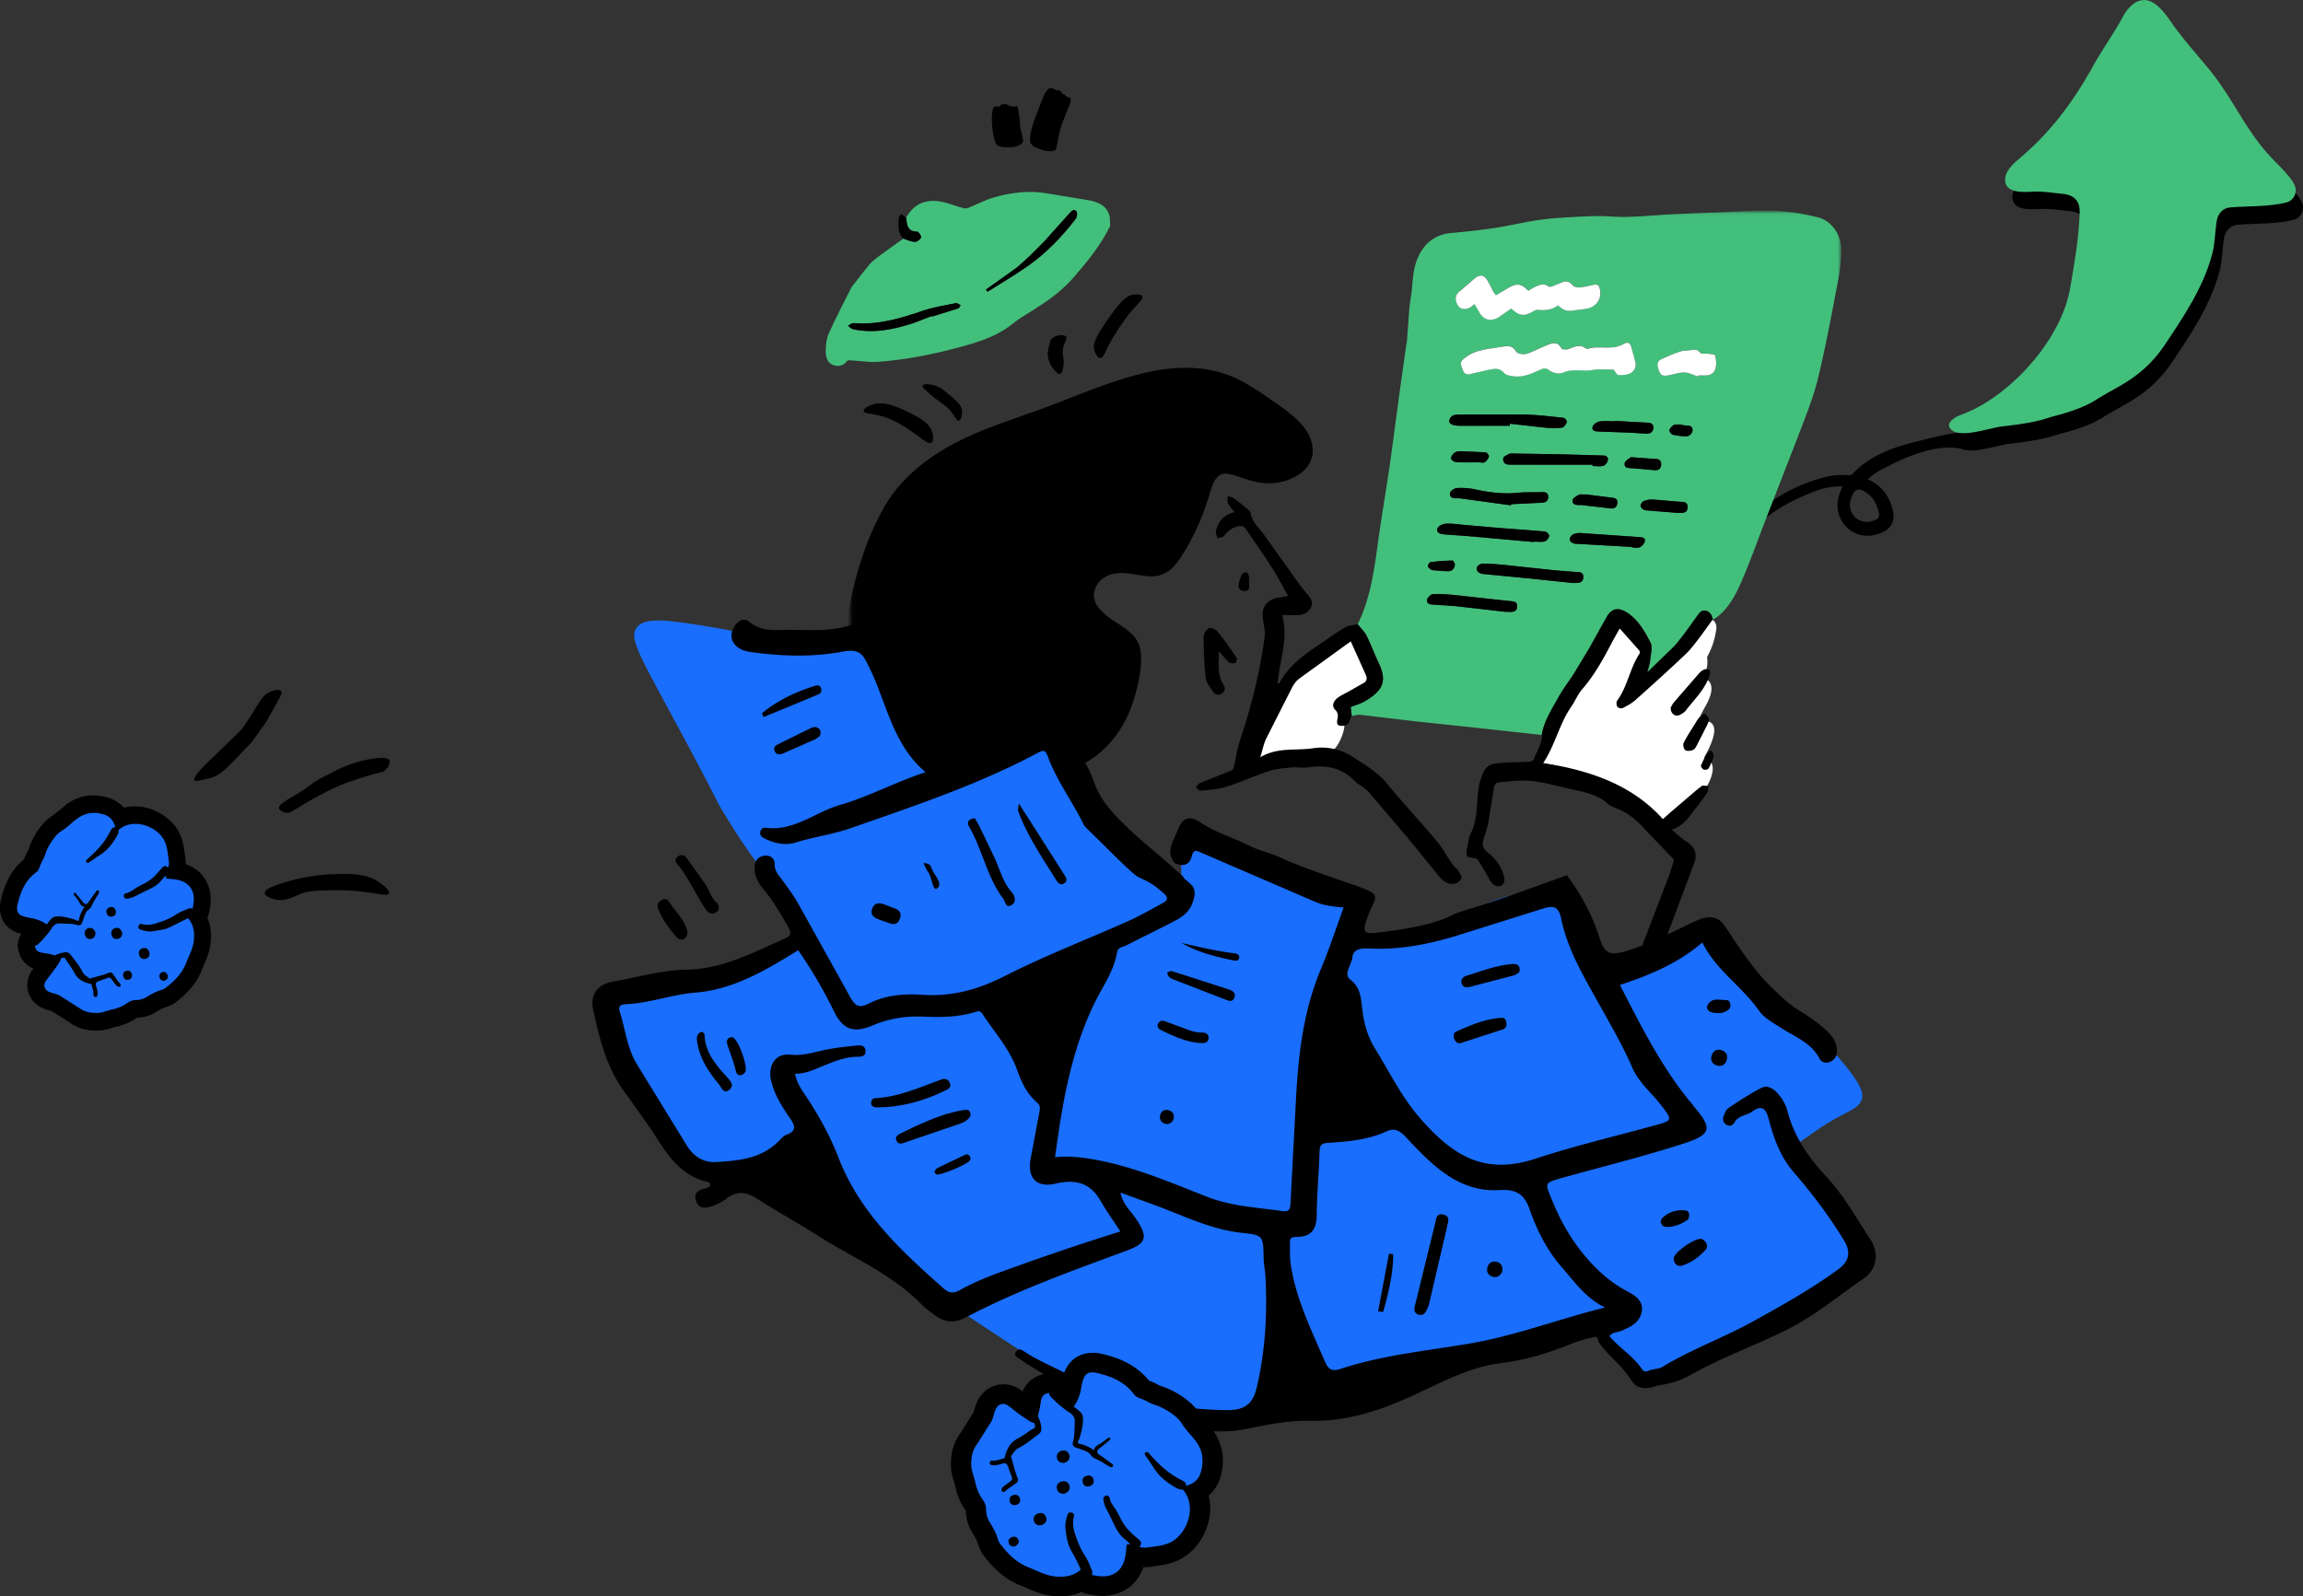 <svg xmlns="http://www.w3.org/2000/svg" width="512" height="355" fill="none"><rect width="100%" height="100%" fill="#333333" stroke="none"/><g clip-path="url(#B)"><g fill="#000"><path d="M415.252 106.587c3.025 1.341 4.756 3.671 5.536 6.774.612 2.423-.26 4.191-2.567 5.142-2.87 1.187-5.721.705-7.694-1.298-2.084-2.113-2.585-5.018-1.36-7.917l.457-1.106c-2.071-.062-3.995.272-5.838.958-6.859 2.546-12.938 6.242-17.305 12.293-2.82 3.906-4.515 8.152-3.469 13.103.086.42.259 1.014-.334 1.113-.693.111-.619-.557-.712-1.014-1.329-6.854.947-12.621 5.499-17.59 4.886-5.334 10.885-8.944 17.861-10.847 1.707-.47 3.476-.637 5.257-.538.464.025.922.093 1.324-.334 3.383-3.56 7.718-5.402 12.338-6.656 2.789-.76 5.603-1.415 8.43-2.052 1.441-.321 7.446-.964 7.929.488.21.63-.687 1.533-1.318 1.965-1.49 1.02-3.333.692-3.983.6-6.852-1.001-15.171 3.881-16.544 4.524-1.268.587-2.418 1.372-3.507 2.386v.006zm.254 9.444c.13-.025.452-.068.755-.161 1.49-.457 1.744-.877 1.317-2.361-.396-1.359-1.008-2.608-2.134-3.541-2.146-1.774-3.278-1.422-4.026 1.273a3.76 3.76 0 0 0 4.088 4.79z"/><path d="M511.438 44.387c-1.534-2.367-3.847-4.252-5.69-6.397-4.168-4.617-6.945-10.322-10.545-15.476-2.814-4.042-6.308-7.578-9.258-11.508-1.627-2.021-2.882-4.432-4.917-6.069-3.519-2.738-6.364.235-7.904 3.486-2.14 3.764-4.744 7.337-6.778 11.206-4.113 7.244-9.08 13.82-15.487 19.222-1.398 1.193-3.148 2.658-3.439 4.487-.445 3.572 3.878 3.27 6.296 3.127 2.048-.08 4.144.235 6.142.457 2.931.204 4.335 1.632 4.1 4.648-.229 5.538-1.162 10.958-2.115 16.397-1.93 11.41-13.507 24.34-24.411 28.19-1.187.439-3.03 1.558-2.362 2.8 1.787 2.893 9.308-.222 12.289-.346 3.482-.433 6.834-.847 10.13-2.002 3.637-.952 7.36-1.996 10.539-4.116 2.69-1.687 5.764-3.09 8.337-5.062 2.517-1.854 4.675-4.153 6.432-6.749 4.298-6.416 8.677-12.905 10.656-20.384.569-2.2.6-4.598.915-6.873.205-1.947 1.299-3.331 3.241-3.461 4.119-.309 8.393-.111 12.401-1.106 1.898-.593 2.535-2.701 1.471-4.37l-.055-.105h.012v.006z"/></g><path d="M509.817 40.535c-1.534-2.367-3.847-4.252-5.69-6.397-4.168-4.617-6.945-10.322-10.545-15.476-2.814-4.042-6.308-7.577-9.258-11.508-1.627-2.021-2.882-4.432-4.917-6.069-3.519-2.738-6.364.235-7.904 3.486-2.14 3.764-4.75 7.336-6.779 11.206-4.112 7.244-9.079 13.82-15.486 19.222-1.398 1.193-3.148 2.658-3.439 4.487-.445 3.572 3.878 3.27 6.296 3.127 2.047-.08 4.144.235 6.142.457 2.931.204 4.335 1.632 4.1 4.648-.229 5.538-1.163 10.958-2.115 16.397-1.93 11.409-13.507 24.34-24.411 28.19-1.187.439-3.03 1.558-2.363 2.8 1.788 2.893 9.308-.223 12.289-.346 3.482-.433 6.835-.847 10.131-2.003 3.637-.952 7.36-1.996 10.539-4.116 2.69-1.687 5.764-3.09 8.337-5.062 2.517-1.854 4.675-4.153 6.432-6.749 4.298-6.415 8.677-12.905 10.656-20.384.569-2.2.6-4.598.915-6.873.204-1.947 1.299-3.331 3.241-3.461 4.119-.309 8.393-.111 12.4-1.106 1.899-.593 2.536-2.701 1.466-4.37l-.055-.105h.012l.006.006z" fill="#43bf7c"/><mask id="A" maskUnits="userSpaceOnUse" x="189" y="47" width="221" height="202"><path d="M409.401 47.063H189.084V248.54h220.317V47.063z" fill="#fff"/></mask><g mask="url(#A)"><path d="M380.822 137.908c-.692-.389-1.676-.025-2.245.389-1.781 1.237-2.913 3.227-3.377 5.322-.179.155-.358.284-.464.414l-.024.025a5.54 5.54 0 0 0-.668.698 90.75 90.75 0 0 1-7.168 6.533c-.153.12-.169.128-.05.025a6.68 6.68 0 0 1-.544.414l-1.082.828-2.01 1.496-1.262.878-.513-.334c.024-.08.08-.155.105-.235l.464-.927 1.416-3.072c.773-1.99 1.521-4.388.928-6.533-.26-.983-.773-1.681-1.546-2.324-.464-.358-.953-.593-1.213-1.007-1.496-2.299-4.484 1.471-5.133 2.583l-6.785 11.645c-2.245 3.875-4.873 7.775-6.32 12.033-.514 1.577-1.213 3.975.903 4.549 6.03 1.601 12.115 3.567 17.422 6.929 1.286.828 2.523 1.706 3.661 2.713 1.392 1.187 2.369 2.51 4.379 1.811 3.581-1.267 6.679-4.283 9.153-7.046 1.237-1.397 3.402-6.168.415-6.842.024 0-.235-.235-.334-.414 0-.025 0-.049-.025-.08.049-.105.13-.235.179-.334.545-.983 1.058-1.99 1.448-3.047.389-1.113.952-2.763.235-3.875-.668-1.008-1.905-.674-2.734-.105-.334.235-.668.463-1.033.673.309-.803.643-1.576.983-2.373.106-.235.205-.464.31-.674.024-.08.08-.154.13-.259a45.95 45.95 0 0 1 .903-1.651c.698-1.267 1.57-3.282.952-4.697-.334-.748-.952-1.057-1.627-.983.724-1.625 1.114-3.331.854-4.932 1.057-1.86 1.732-3.925 2.041-6.094.154-.643-.05-1.731-.724-2.095v-.025zm-76.949 10.171l-2.734-4.932c-.359-.674-1.262-.773-1.905-.519-2.115.853-4.305 1.73-6.191 3.022-2.09 1.422-3.865 3.282-5.337 5.346-2.994 4.185-5.418 8.752-7.403 13.481-.415.958-1.293 4.752.903 4.549 3.426-.31 6.834-.853 10.18-1.57.544.259 1.082.488 1.651.747 1.88.853 3.865-1.65 4.638-3.071.569-1.032 2.066-4.389.545-5.427.204-.828.358-1.681.519-2.503.05-.235.105-.488.13-.748 1.212.179 2.913-1.422 3.457-2.169 1.107-1.527 2.604-4.29 1.553-6.2l-.006-.006z" fill="#fff"/><path d="M342.76 163.439l-8.535-.934-7.551-.828-11.572-1.217-12.684-1.502c-.619-.081-1.262.179-1.881.284l-.228-2.015c1.107-.463 2.269-.772 3.271-1.366 3.921-2.348 4.899-4.444 2.889-8.548l-2.604-5.89c-.489-.983-1.311-1.755-2.01-2.633 2.659-5.42 3.562-11.286 4.36-17.201.878-6.428 1.991-12.837 2.919-19.265l2.146-15.965 1.398-9.889c.025-.154.08-.334.105-.488l.52-7.182c.105-1.292.358-2.584.519-3.875.204-1.755.26-3.535.643-5.266.773-3.511 3.043-7.411 8.177-7.849a160.91 160.91 0 0 0 9.283-1.057c2.863-.414 5.696-1.082 8.559-1.57 1.652-.284 3.328-.513 5.004-.643 3.043-.229 6.086-.414 9.128-.488 2.369-.049 4.744.26 7.088.185 3.532-.105 7.063-.439 10.594-.618l9.228-.383c4.28-.154 8.56-.538 12.815-.383 3.247.105 6.549.674 9.716 1.453 3.117.748 5.282 3.851 5.257 7.108 0 2.089-.155 4.234-.544 6.304-1.448 7.491-2.79 15.007-4.596 22.417-1.057 4.364-2.789 8.548-4.385 12.782l-7.328 18.851c-1.782 4.598-3.408 9.246-5.394 13.764-1.212 2.763-2.659 5.501-5.083 7.491-.359.285-.773.52-1.132.773-.13-.389-.204-.853-.439-1.187-.643-.982-1.936-1.087-2.555-.235-1.805 2.429-3.481 4.982-5.467 7.257-1.88 2.144-4.076 3.974-6.11 5.939.204-.902.544-1.885.643-2.868.13-1.291.569-2.867.025-3.875-1.311-2.478-2.703-5.012-5.208-6.613-1.775-1.137-3.247-.983-4.354.822-1.441 2.348-2.659 4.802-4.026 7.206-1.033 1.781-2.091 3.567-3.198 5.297-1.212 1.91-2.628 3.746-3.717 5.736-1.521 2.633-3.197 5.167-3.686 8.189v-.024zm16.013-81.227c.259.309.618 1.112 1.001 1.137.953.049 2.091 0 2.864-.464.748-.439 1.317-1.397.928-2.534-.31-.902-.514-1.836-.749-2.763-.309-1.292-.773-1.755-1.88-1.113-2.579 1.52-5.411.204-8.015 1.082-.105.025-.26-.025-.334-.105-1.367-1.057-2.604-.309-3.921.154-.439.154-1.367.105-1.497-.154-.878-1.681-2.14-1.187-3.352-.698-1.522.593-2.938 1.446-4.484 1.91-.668.204-1.985-.025-2.245-.488-.823-1.471-1.961-1.341-3.222-1.088-2.783.544-5.696.538-8.096 2.398-.699.544-1.212.958-.878 1.805.334.902.439 2.169 1.905 1.885 1.317-.235 2.579-.668 3.89-.902 1.317-.26 2.628-.723 3.766.698.415.519 1.441.618 2.214.698 2.295.284 4.231-.853 6.241-1.675.358-.154.977-.105 1.261.13 1.083.803 2.344 1.187 3.458.674 2.164-.983 4.385-.13 6.549-.569 1.417-.284 2.938-.025 4.589-.025l.007.006zm-26.211-16.54l-.514-.803c-.414-.773-.847-1.551-1.236-2.349-.693-1.372-1.621-1.657-2.864-.698-1.262.983-2.474 2.04-3.637 3.121-.927.878-.878 2.169.05 3.257.538.649 1.855.674 2.758 0 .229-.154.415-.365.699-.618.309.544.594.958.823 1.397 1.366 2.788 3.506 2.534 5.467.933.594-.488 1.286-.902 1.88-1.316 1.806 1.706 3.018 1.811 4.973.569.284-.179.698-.309 1.008-.284 1.595.179 3.117.025 4.409-.983 1.547 1.267 1.93 1.372 3.891 1.063 1.107-.179 2.294-.154 3.327-.569 1.96-.773 2.734-2.917 1.886-4.802-.105-.204-.544-.365-.798-.334-1.107.179-2.22.513-3.327.643-.544.049-1.342-.05-1.627-.414-.698-.878-1.416-1.137-2.424-.723-.699.284-1.391.593-2.09.853-.285.105-.699.235-.854.105-1.008-.828-1.985-.439-2.962 0-.569.26-1.083.618-1.596.927-1.497-1.576-2.369-1.755-4.28-.748-1.033.569-1.96 1.187-2.962 1.78v-.006zm3.086 29.006c0-.155.025-.284.025-.439l7.916.884c1.212.105 2.474.154 3.661 0 .44-.049.903-.748 1.107-1.242.081-.179-.439-.927-.748-.958-2.888-.309-5.801-.649-8.689-.729-4.719-.105-9.463.049-14.176.019-1.082 0-2.115-.025-2.498 1.137-.285.853.618 1.341 2.399 1.341l11.009-.025-.006.012zm41.864-10.934c.025-.08.05-.179.081-.26.414 0 .853-.025 1.261 0 1.237.08 2.27-.389 2.579-1.576.235-.902.105-1.966-.099-2.893-.049-.235-1.082-.284-1.651-.365s-1.416.105-1.651-.204c-.594-.773-1.213-.723-2.01-.593-.823.155-1.701.05-2.474.309a34.6 34.6 0 0 0-4.459 1.86c-.334.179-.644.983-.545 1.366.514 2.015.749 2.534 3.173 1.916.953-.26 1.985-.544 2.938-.463s1.88.593 2.863.902h-.006zm-36.49 36.794v-.081c.798 0 1.652.13 2.4-.049.414-.105.878-.723.977-1.187.05-.284-.544-.958-.903-1.007-3.457-.334-6.908-.544-10.334-.804l-7.422-.649c-1.441-.13-2.863-.365-4.305-.284-.667.025-1.725.544-1.88 1.057-.309 1.032.724 1.242 1.522 1.316l5.312.39 14.64 1.298h-.007zm8.968 9.141v-.05h.39c.853.05 1.546-.204 1.626-1.186.081-1.033-.569-1.218-1.441-1.243-1.595-.049-3.197-.21-4.793-.364l-11.188-1.193c-1.546-.155-3.117-.285-4.694-.309-1.132 0-1.905.877-1.472 1.601.204.358.773.649 1.187.698l10.465 1.014 9.926 1.038-.006-.006zm4.057-26.342v.309c.798 0 1.652.13 2.4-.05.414-.105.903-.723 1.008-1.211.13-.593-.204-1.057-1.033-1.088l-9.122-.26c-.414 0-.854-.024-1.262-.024l-10.025-.161c-.204 0-.439.025-.619.155-.513.333-1.391.414-1.187 1.396.179.853.853.928 1.571.934l18.276.006-.007-.006zm-18.127 9.036c.025-.08.025-.179.05-.26l6.834-.333c.853-.025 1.391-.415 1.391-1.292 0-.983-.643-1.088-1.466-1.057-1.725.074-3.457-.056-5.158.13-3.271.358-6.469-.031-9.666-.754-1.318-.285-2.709-.365-4.02-.285-.545.025-1.448.643-1.522 1.113-.154.927.643 1.211 1.522 1.162.464-.025.927.025 1.391.105l10.644 1.477v-.006zm-1.039 23.709v-.08c.334.024.668.024 1.008.049.847.025 1.416-.389 1.416-1.267 0-.803-.463-1.032-1.286-1.112-4.224-.39-8.454-.934-12.71-1.373-1.595-.154-3.197-.284-4.768-.185-.489.025-1.262.828-1.286 1.316-.081.853.723 1.008 1.546 1.008 1.651.025 3.302.154 4.923.34l11.163 1.298-.006.006zm27.924-14.457v.105c.594 0 1.262.155 1.75-.049a2.14 2.14 0 0 0 1.083-1.236c.204-.699-.285-.983-1.033-1.008l-13.149-.908c-.594-.025-1.286.049-1.806.334-.359.204-.773.877-.668 1.211.105.365.749.803 1.157.828l12.654.73.012-.007zm-3.779-28.023v.08c-1.132 0-2.319-.13-3.426.049-.594.105-1.441.723-1.546 1.211-.18.958.723 1.008 1.496 1.032l6.704.235c1.262.049 2.524.179 3.792.235.822.025 1.441-.389 1.521-1.211.081-.878-.439-1.211-1.317-1.242-2.4-.08-4.793-.26-7.218-.389h-.006zm13.705 20.433c1.213.05 2.4.18 2.45-1.186.074-1.447-1.188-1.187-2.116-1.292-1.88-.154-3.791-.389-5.671-.47-.668-.024-1.416.13-2.035.39-.334.154-.699.803-.618 1.137.08.365.643.828 1.033.853 2.399.259 4.793.414 6.957.568zm-20.31-4.11v.081c-.464 0-1.002-.155-1.367.024-.569.285-1.392.748-1.447 1.243-.105.853.692 1.057 1.497 1.057.667-.025 1.342.105 2.01.179l5.028.568c.798.081 1.317-.309 1.416-1.112.13-.828-.285-1.187-1.132-1.267l-6.005-.779v.006zm-23.712-7.114c.464 0 1.033.155 1.367-.049.439-.26.773-.804.927-1.267.074-.235-.414-.878-.699-.903a87.21 87.21 0 0 0-5.801-.259c-.439 0-.977.154-1.286.439-.334.309-.724.927-.619 1.242.105.365.749.723 1.188.748 1.651.105 3.271.056 4.923.056v-.007zm33.898-1.149c-.334.284-1.342.748-1.416 1.341-.155 1.162.977 1.057 1.83 1.112 1.547.106 3.117.235 4.664.415.853.105 1.472-.155 1.595-1.008.13-.748-.074-1.421-1.107-1.471-1.676-.049-3.352-.21-5.566-.389zm-39.137 23.802c-.13-.204-.334-.829-.544-.798-1.651.025-3.272.155-4.898.359-.26.024-.668.772-.569.982.179.359.668.748 1.057.804 1.107.154 2.27.21 3.377.235.878-.025 1.441-.439 1.571-1.576l.006-.006zm49.886-31.083c-.464.049-.977-.049-1.286.154-.415.26-.823.698-.928 1.137-.05.284.414.902.748.983 1.058.235 2.165.389 3.222.34.415-.025 1.033-.618 1.132-1.057.13-.544 0-1.267-.952-1.292-.668.025-1.311-.155-1.936-.26v-.006z" fill="#43bf7c"/><path d="M275.094 84.265c2.641 1.317 5.121 2.985 7.558 4.66 4.076 2.911 9.531 6.317 9.166 11.891-.563 4.988-6.989 7.275-11.584 6.521-2.511-.303-5.09-1.625-7.304-1.978-3.334-.426-3.656 4.012-4.614 6.348-1.002 3.195-2.4 6.341-4.033 9.296-2.146 3.702-3.914 6.854-7.792 7.151-2.907.142-6.061-1.212-8.987-.544-3.735.791-5.795 4.839-3.005 7.824 2.69 3.326 8.324 4.395 9.029 9.142.563 3.133-.464 8.239-1.824 12.058-1.59 4.747-4.694 9.141-8.64 11.879-20.874 14.711-59.398-5.846-54.487-32.325 1.515-8.313 4.02-16.588 8.293-23.95 4.286-7.095 11.318-11.978 18.777-15.334 4.138-1.86 8.436-3.294 12.71-4.846 15.084-5.05 31.653-14.809 46.632-7.85l.099.049.006.006zm67.667 79.171c.489-3.047 2.165-5.581 3.587-8.189 1.082-1.991 2.505-3.795 3.717-5.73l3.198-5.297 4.026-7.206c1.107-1.805 2.554-1.96 4.354-.822 2.498 1.6 3.89 4.134 5.207 6.613.545 1.007.105 2.583-.024 3.875-.106.983-.439 1.966-.644 2.868l6.111-5.94c1.985-2.274 3.661-4.827 5.467-7.256.619-.853 1.911-.748 2.554.235.235.334.285.773.44 1.187l-2.579 3.566c-1.083 1.397-2.116 2.893-3.402 4.104-3.686 3.511-7.477 6.922-11.269 10.303-.797.699-1.781 1.212-2.733 1.706-.309.155-1.033 0-1.188-.259-.235-.334-.284-1.057-.074-1.366 2.449-3.332 2.864-7.566 5.239-10.823l-4.664-5.247-1.676 3.022c-1.936 3.721-3.946 7.386-6.735 10.588-.952 1.112-1.497 2.559-2.344 3.77-2.659 3.82-3.562 8.474-6.24 12.553 10.26 1.607 19.642 4.734 26.6 12.46l1.856-1.65 2.399-2.04c1.441-1.211 2.839-2.503 4.36-3.64.334-.26 1.033 0 1.547 0-.106.519-.075 1.137-.334 1.52-1.033 1.496-2.14 2.918-3.247 4.339-1.163 1.496-2.295 3.047-4.589 3.845 1.131.933 2.034 1.86 3.092 2.503 1.985 1.242 2.653 2.787 1.855 4.963l-8.306 22.182c-.878 2.324-1.96 4.599-3.043 6.842l-7.533 15.52c-.228.464-.439.927-.773 1.316-4.409 5.087-9.332 9.426-16.296 10.483-1.596.235-3.272-.025-4.923-.105-.928-.05-1.856-.21-2.783-.21-3.173 0-6.055-.958-8.838-2.405-2.678-1.421-5.492-2.639-8.04-4.264-2.938-1.91-5.647-4.16-8.399-6.329-.854-.674-1.596-1.502-2.369-2.299l-5.981-6.41-5.826-6.224c-1.441-1.496-3.117-2.763-4.378-4.394-1.002-1.267-1.701-2.843-2.264-4.395-.309-.877.464-1.52 1.342-1.885.928-.358 1.75-.049 2.06.723 1.212 2.998 3.915 4.679 5.875 7.028 1.93 2.348 4.094 4.524 6.185 6.743 1.775 1.941 3.531 3.9 5.387 5.76 1.237 1.243 2.628 2.349 3.995 3.461 1.286 1.033 2.758 1.861 3.94 2.973 2.344 2.219 5.127 3.616 7.966 5.093 4.044 2.071 8.275 2.689 12.709 3.004 5.078.365 9.123-1.545 12.759-4.802.309-.285.619-.594.953-.853 2.034-1.706 3.636-3.665 4.774-6.144 2.474-5.476 5.239-10.798 7.867-16.218.594-1.211 1.082-2.478 1.577-3.745l6.76-17.64c.464-1.267.798-2.559 1.138-3.616l-6.364-6.638c-1.855-2.04-3.816-3.85-6.469-4.784-.668-.235-1.392-.544-1.88-1.007-2.035-1.885-4.565-2.479-7.138-3.023-3.222-.673-6.394-1.656-9.666-2.045-2.524-.285-5.127.105-7.706.309-.31.024-.724.698-.798 1.137l-1.212 7.516c-.235 1.291-.644 2.534-1.058 3.77-.39 1.187-.365 2.169.724 3.022 1.7 1.317 3.012 2.948 3.661 5.093.383 1.317.204 2.145-.699 2.479-.903.309-1.831-.334-2.4-1.373-.822-1.551-1.725-3.071-2.702-4.518-.18-.284-.823-.284-1.262-.389-.334-.08-.853-.049-1.002-.26-.204-.284-.179-.772-.154-1.162.049-.519.179-1.007.284-1.495.179-.773.204-1.626.569-2.324 1.008-1.966 1.342-4.03 1.472-6.224.155-2.584.26-5.167 1.472-7.621.823-1.681 2.189-1.836 3.637-1.959 2.164-.18 4.354-.18 6.524-.309.334-.025.879-.204.953-.464.668-1.805 1.855-3.436 1.886-5.476h-.074zm-40.949-24.627c.668.878 1.522 1.681 2.01 2.633.978 1.91 1.676 3.949 2.604 5.89 2.01 4.11 1.027 6.199-2.888 8.548-.977.593-2.14.903-3.272 1.366l.229 2.015c-.544.674-.26 1.86-1.602 2.089-1.286.235-1.831-.08-1.571-1.341.18-.828.204-1.471-.488-2.17-.823-.803-.384-1.835.334-2.478.773-.674 1.781-1.082 2.684-1.601l3.377-1.91c.668-.414.748-1.032.414-1.78l-3.346-7.441-11.497 8.313c-.643.488-1.188 1.242-1.571 1.99l-5.727 11.311c-.569 1.162-.798 2.478-1.318 4.159 3.897-2.324 7.942-1.415 11.758-2.009 3.247-.488 6.339.285 9.023 2.046 2.579 1.706 5.282 3.257 7.347 5.761 3.581 4.363 7.472 8.529 11.108 12.843 1.342 1.601 2.319 3.486 3.532 5.217.358.519.927.877 1.261 1.372.334.519.823 1.267.668 1.706-.179.544-.952 1.112-1.521 1.186-1.472.229-2.579-.593-3.482-1.706L313 186.369l-8.633-10.154c-.928-1.057-2.344-1.682-3.353-2.689-2.888-2.893-6.314-3.436-10.155-2.899-1.286.179-2.628-.08-3.915.05-1.626.154-3.302.309-4.818.797-3.247 1.057-6.37 2.503-9.617 3.535-1.781.569-3.711.643-5.591.822-.334.025-.723-.488-1.082-.772.309-.309.594-.748.952-.927l6.909-2.763c.284-.105.544-.488.618-.804.489-2.039.749-4.159 1.423-6.149 2.48-7.362 4.335-14.877 5.393-22.572.154-1.187-.05-2.454-.285-3.641-.618-3.022.619-4.907 3.612-5.346.569-.074 1.163-.204 1.905-.334-1.212-2.12-2.264-4.24-3.532-6.199-1.929-3.022-4.02-5.995-6.054-8.937-.18-.285-.749-.464-1.107-.414-1.497.204-2.654.982-3.557 2.219-.259.333-.952.358-1.416.543-.13-.488-.464-1.032-.383-1.495.439-2.194 1.676-3.77 4.15-4.339-.569-.723-1.132-1.292-1.466-1.99-.204-.439-.05-1.032-.074-1.552.463.13 1.032.18 1.391.439 1.058.773 2.091 1.626 3.093 2.479.259.21.569.488.618.772.284 2.095 1.93 3.332 3.012 4.883l7.446 10.464c.594.828 1.237 1.601 1.88 2.404.774.958 1.782 1.941 1.083 3.282-.674 1.242-1.88 1.755-3.328 1.706-.977-.025-1.985 0-3.067 0 1.496 5.451-.674 10.278-1.008 15.316.154-.105.389-.21.488-.365 1.961-3.591 5.109-5.964 8.405-8.158 2.01-1.342 3.946-2.788 6.006-3.999.748-.52 1.88-.544 2.888-.773h-.019zm-30.861 5.983c.13 2.559-.464 5.087 1.002 7.361.439.674.513 1.496-.26 2.04s-1.521.309-2.01-.39c-.643-.933-1.497-1.965-1.62-3.022-.359-3.022-.464-6.069-.489-9.116 0-.674.594-1.626 1.188-1.966.414-.235 1.521.235 1.905.723 1.521 1.861 2.888 3.851 4.248 5.841.155.235-.074 1.082-.284 1.162-.414.154-1.107.105-1.392-.155-.853-.747-1.546-1.656-2.294-2.478h.006zm100.477 12.565c.154-.284.389-.772.723-1.186l5.647-6.508a2.94 2.94 0 0 1 1.237-.829c.284-.105.822 0 1.008.204.179.204.179.699.074 1.008-.952 3.177-3.377 5.395-5.313 7.93-.334.438-.903.803-1.416 1.032-1.008.439-2.01-.34-1.96-1.657v.006zm8.535 2.432c-.155.593-.18.927-.334 1.242l-2.4 4.728c-.204.39-.488.903-.878 1.032-.513.18-1.342.31-1.676.025-.359-.259-.569-1.211-.359-1.625.748-1.496 1.701-2.918 2.579-4.339.26-.439.514-.878.854-1.242.358-.359.878-.928 1.212-.853.439.08.723.723 1.002 1.032zm-102.302-30.624c.025.284 0 .593.05.878.074.723-.075 1.316-.903 1.396-.823.05-1.497-.414-1.442-1.242.05-.853.39-1.706.749-2.503.13-.26.748-.464 1.057-.39.26.081.415.619.514.958.08.285.025.594.025.878l-.05.025zm103.327 39.067c-.309.747-.643 1.755-1.138 2.657-.13.235-.798.365-1.082.26s-.693-.723-.619-.902c.489-1.088.953-2.25 1.757-3.072.513-.544 1.033.105 1.082 1.057z" fill="#000"/><path d="M358.773 82.214c-1.651 0-3.172-.235-4.613.05-2.165.439-4.385-.389-6.55.562-1.107.488-2.4.13-3.451-.674-.285-.235-.903-.26-1.262-.13-2.01.828-3.946 1.959-6.24 1.675-.773-.105-1.806-.21-2.214-.698-1.132-1.422-2.449-.933-3.767-.698l-3.89.902c-1.472.284-1.571-1.007-1.905-1.885-.334-.853.204-1.292.878-1.805 2.425-1.885 5.338-1.885 8.096-2.398 1.262-.235 2.4-.383 3.222 1.088.26.464 1.571.674 2.245.494 1.547-.464 2.988-1.316 4.484-1.91 1.237-.488 2.474-.983 3.352.698.13.26 1.058.309 1.497.154 1.317-.463 2.554-1.242 3.915-.154.105.08.26.13.334.105 2.579-.878 5.436.414 8.015-1.082 1.107-.668 1.596-.179 1.881 1.112l.748 2.763c.359 1.112-.179 2.064-.928 2.534-.773.464-1.911.544-2.863.464-.39-.049-.724-.853-.978-1.162l-.006-.006zm-26.21-16.541l2.937-1.755c1.905-1.007 2.759-.828 4.28.748.514-.309 1.033-.674 1.596-.927.977-.439 1.96-.828 2.962 0 .155.13.594 0 .848-.105l2.09-.853c1.008-.414 1.726-.154 2.424.723.285.358 1.083.464 1.627.414 1.132-.13 2.22-.463 3.327-.643.26-.049.724.13.798.334.848 1.885.099 4.03-1.88 4.802-1.033.414-2.22.389-3.327.569-1.961.309-2.344.204-3.89-1.063-1.287 1.007-2.808 1.162-4.41.983-.334-.025-.724.105-1.008.284-1.961 1.236-3.173 1.137-4.973-.569l-1.88 1.317c-1.96 1.601-4.1 1.86-5.467-.933l-.823-1.397-.699.618c-.903.674-2.22.643-2.758 0-.903-1.112-.977-2.404-.049-3.257l3.636-3.121c1.237-.958 2.165-.674 2.864.698l1.237 2.349.538.773v.012z" fill="#fff"/><path d="M335.649 94.679H324.64c-1.781 0-2.653-.464-2.4-1.347.359-1.162 1.417-1.162 2.499-1.137l14.175-.019c2.913.056 5.802.414 8.69.729.309.025.822.773.748.958-.229.488-.668 1.187-1.107 1.236-1.212.154-2.449.105-3.661 0l-7.917-.884c0 .154-.024.309-.024.464h.006z" fill="#000"/><path d="M377.514 83.746c-.953-.309-1.905-.828-2.889-.902-.952-.08-1.985.229-2.937.464-2.4.618-2.653.105-3.173-1.91-.105-.414.204-1.211.544-1.366 1.447-.723 2.938-1.341 4.459-1.86.774-.26 1.676-.179 2.474-.309.798-.155 1.417-.204 2.01.593.229.309 1.083.13 1.652.204.593.08 1.602.13 1.651.365.235.927.334 1.99.105 2.893-.309 1.187-1.342 1.65-2.579 1.576-.414-.025-.847 0-1.262 0 0 .08-.024.179-.049.26l-.006-.006z" fill="#fff"/><path d="M341.023 120.538l-14.614-1.323-5.313-.389c-.822-.08-1.831-.309-1.521-1.316.154-.52 1.212-1.033 1.88-1.057 1.416-.081 2.863.179 4.304.284l7.422.649 10.335.803c.358.025.952.724.903 1.008-.105.463-.569 1.082-.978 1.187-.748.204-1.595.049-2.399.049-.025.049-.025.08-.025.105h.006zm8.967 9.142l-9.926-1.039-10.465-1.013c-.439-.05-.977-.334-1.187-.699-.439-.747.334-1.625 1.472-1.6 1.571.024 3.117.154 4.688.309l11.188 1.193 4.793.364c.878.025 1.546.235 1.441 1.243-.08.982-.773 1.211-1.626 1.186h-.39v.05l.012.006zm4.059-26.342c-6.086 0-12.165 0-18.276-.006-.723 0-1.391-.105-1.571-.933-.204-.958.668-1.032 1.188-1.397.154-.105.414-.154.618-.154l10.026.16c.414 0 .853.025 1.261.025l9.123.26c.822 0 1.162.488 1.033 1.087-.106.464-.569 1.082-1.009 1.212-.748.204-1.595.049-2.399.049v-.309l.006.006zm-18.129 9.037l-10.644-1.453c-.464-.049-.928-.13-1.391-.105-.879.049-1.677-.26-1.522-1.162.08-.463.953-1.082 1.522-1.112 1.342-.075 2.733 0 4.02.284 3.197.698 6.395 1.088 9.666.754 1.701-.179 3.427-.05 5.158-.13.798-.025 1.472.08 1.466 1.057 0 .878-.544 1.242-1.391 1.292l-6.835.334c-.024.049-.024.129-.049.234v.007zm-1.038 23.707l-11.163-1.267-4.923-.34c-.823-.025-1.627-.154-1.546-1.007.049-.489.822-1.292 1.286-1.317 1.571-.105 3.198.025 4.769.186l12.709 1.372c.823.08 1.286.309 1.286 1.112 0 .878-.544 1.267-1.416 1.267a13.44 13.44 0 0 1-1.002-.049v.049-.006zm27.924-14.458l-12.654-.705c-.439-.025-1.058-.464-1.157-.828-.105-.334.309-1.008.668-1.212.513-.284 1.212-.389 1.806-.333l13.149.908c.748.05 1.237.309 1.033 1.008a2.26 2.26 0 0 1-1.083 1.242c-.488.204-1.163.049-1.75.049-.025-.08-.025-.105 0-.129h-.012zm-3.779-28.022l7.218.389c.903.025 1.392.365 1.311 1.242-.074.828-.699 1.267-1.521 1.211l-3.792-.235-6.704-.235c-.773-.025-1.676-.08-1.496-1.032.105-.519.952-1.113 1.546-1.211 1.107-.204 2.27-.049 3.426-.049v-.08h.012zm13.705 20.433l-6.957-.568c-.39-.05-.928-.495-1.033-.853-.081-.309.284-.983.618-1.137.619-.285 1.367-.439 2.035-.39l5.671.47c.928.08 2.19-.155 2.116 1.292-.05 1.372-1.213 1.242-2.45 1.186zm-20.31-4.109l6.005.748c.853.08 1.262.439 1.132 1.267-.105.803-.643 1.186-1.417 1.112l-5.028-.568c-.668-.081-1.342-.204-2.01-.18-.822.025-1.626-.179-1.496-1.056.049-.464.878-.958 1.447-1.237.359-.179.903-.024 1.367-.024v-.05-.012zm-23.713-7.113c-1.627 0-3.272.05-4.899-.025-.439-.024-1.082-.414-1.187-.747s.284-.958.618-1.243c.31-.284.854-.439 1.287-.439l5.801.26c.26.025.748.674.693.902-.155.489-.514 1.008-.928 1.267-.359.204-.928.025-1.392.025h.007zm33.899-1.149l5.567.414c1.001.05 1.212.699 1.107 1.471-.13.853-.749 1.113-1.596 1.008l-4.663-.414c-.854-.05-1.986.049-1.831-1.113.074-.593 1.107-1.057 1.416-1.366zm-39.137 23.801c-.13 1.137-.724 1.551-1.571 1.551l-3.377-.235c-.415-.049-.878-.438-1.058-.803-.105-.21.334-.958.569-.983a52.06 52.06 0 0 1 4.898-.358c.205.024.44.649.545.828h-.006zm49.885-31.082c.619.105 1.287.26 1.936.284.953.025 1.083.748.953 1.292-.105.439-.724 1.032-1.132 1.057-1.082.049-2.165-.105-3.222-.334-.334-.08-.798-.698-.749-.983.105-.439.514-.878.928-1.137.309-.235.798-.13 1.286-.179z" fill="#000"/></g><path d="M238.015 21.76c-.018.328.05.773-.08 1.143l-1.67 4.184a14.81 14.81 0 0 0-.649 2.052l-.761 3.733c-.062.352-.241.55-.606.649-1.126.253-2.177-.012-3.198-.408-.631-.241-1.292-.47-1.744-1.026-.148-.185-.309-.439-.321-.668-.05-1.737.5-3.362 1.051-4.963l2.028-5.229c.192-.457.514-.865.817-1.261.396-.501 1.076-.482 1.589-.068.155.13.421.124.65.167.426.068.773.185.965.649.074.167.402.21.599.346.143.099.223.303.365.365.26.136.563.21.965.346v-.012zm-15.486 1.464l1.008-.056c.136 0 .297.037.414.117.643.433 1.342.494 2.078.34.081-.019.241.124.26.21l.39 2.608c.142.933.03 1.879.358 2.8.235.655.34 1.372.415 2.064.031.204-.155.525-.341.661-.927.68-2.01.822-3.117.797-.661-.012-1.329-.025-1.985-.297-.291-.124-.47-.229-.594-.532-.717-1.898-.909-3.869-.915-5.866 0-.55.099-1.1.179-1.644.019-.179.167-.346.254-.519.173-.278.359-.328.711-.253.34.068.817.142.878-.433h.007z" fill="#000"/><path d="M246.799 50.279c-2.102 4.277-5.065 7.905-8.17 11.465-3.277 3.813-7.464 6.292-11.608 8.882-1.014.637-1.948 1.465-2.932 2.157-3.234 2.281-6.951 3.381-10.675 4.401-6.005 1.632-12.122 2.843-18.356 3.294-1.682.111-3.407-.173-5.114-.284-.545.006-1.404-.21-1.602.074-.872 1.137-1.998 1.329-3.105.915-1.354-.501-1.688-1.898-1.67-3.171.019-1.298.173-2.664.668-3.82 1.546-3.436 3.297-6.805 4.997-10.173.211-.396.545-.754.841-1.137 1.021-1.298 2.017-2.627 3.099-3.906.526-.637 1.175-1.205 1.837-1.712 1.923-1.434 3.915-2.825 5.869-4.234.835.247 1.689.661 2.554.705.458 0 1.169-.544 1.349-.995.111-.272-.551-1.261-.872-1.28-2.208.031-2.276-1.514-2.456-3.047 1.602-2.954 4.163-4.116 7.348-3.634 1.812.272 3.537 1.02 5.319 1.502.358.099.785.08 1.113-.043 1.948-.779 3.81-1.774 5.807-2.355 3.804-1.082 7.682-1.57 11.64-.89l9.339 1.539c2.078.358 3.921 1.119 4.613 3.338.205.779.13 1.595.167 2.398v.012zM207.137 70.28c.006.056.037.08.043.136l5.845-1.811c.247-.087.377-.476.55-.698-.334-.161-.723-.55-1.033-.482-2.492.525-5.028.909-7.434 1.712-4.966 1.681-9.957 3.189-15.294 2.732-.409-.037-.848.358-1.287.556.378.272.687.723 1.101.791 4.626 1.007 9.079.074 13.477-1.366 1.348-.476 2.69-1.038 4.032-1.57zm12.054-5.859c.136.155.241.315.371.476 2.963-1.873 5.999-3.647 8.863-5.649 4.162-2.911 7.663-6.545 10.749-10.563.297-.383.414-1.372.148-1.656-.594-.649-1.125-.037-1.583.476-1.8 2.027-3.532 4.098-5.424 6.051-1.967 2.046-3.995 4.067-6.16 5.909-1.695 1.44-3.624 2.584-5.455 3.894-.538.321-1.008.692-1.509 1.069v-.006z" fill="#43bf7c"/><path d="M201.453 48.487c.179 1.533.278 3.072 2.455 3.047.316-.006.983 1.007.872 1.279-.204.457-.884 1.026-1.348.995-.866-.012-1.689-.433-2.554-.705-1.392-1.329-1.163-3.029-1.07-4.679.024-.291.389-.562.587-.847l1.058.909zm5.684 21.792l-4.038 1.545c-4.391 1.44-8.85 2.373-13.477 1.366-.414-.093-.748-.513-1.101-.791.44-.198.879-.593 1.287-.556 5.368.457 10.328-1.02 15.295-2.732 2.399-.803 4.935-1.218 7.434-1.712.309-.068.668.321 1.032.482-.173.247-.327.643-.55.698l-5.844 1.817c-.031-.025-.038-.056-.044-.111l.006-.006zm12.054-5.861l1.479-1.094 5.454-3.894c2.165-1.836 4.194-3.863 6.16-5.909l5.424-6.051c.458-.513.984-1.15 1.584-.476.266.284.148 1.279-.149 1.656-3.086 4.017-6.586 7.652-10.749 10.563-2.863 2.009-5.9 3.776-8.862 5.649-.099-.13-.205-.29-.341-.451v.006zm25.395 15.213c-.595-.013-1.11-1.069-1.297-1.731-.388-1.33.06-2.58 2.789-6.563 3.21-4.678 4.4-5.587 5.918-5.801.234-.033 1.552-.221 1.919.301.535.742-1.544 2.005-3.758 5.106-3.056 4.277-4.18 6.857-4.18 6.857-.314.722-.769 1.851-1.391 1.838v-.007zm-37.504 18.834c.662-.414.268-1.992.234-2.152-.562-2.246-2.896-3.442-5.317-4.625-2.481-1.216-5.624-2.767-8.499-1.55-.254.107-1.552.655-1.498 1.243.073.835 2.775.361 6.359 2.012 2.528 1.163 5.491 3.382 6.581 4.204.642.461 1.605 1.203 2.14.869zm4.382-6.909c-1.458-1.825-2.461-1.784-5.518-4.631-.622-.582-.922-.902-.862-1.143.14-.521 1.966-.441 3.491.227.729.321 1.297.795 2.414 1.731 1.745 1.47 2.628 2.225 2.829 3.275.207 1.083-.134 2.393-.636 2.533-.461.127-.775-.809-1.718-1.985v-.007zm22.998-9.188c-.877-.956-1.191-1.851-1.298-2.199-.448-1.457-.167-2.5.241-3.99.127-.474.254-.802.642-1.083.756-.555 2.26-.755 2.842-.354.722.501-.669 1.457-.622 3.722.02.976.288 1.17.214 2.312-.02.287-.147 2.332-.929 2.379-.341.02-.676-.341-1.09-.789z" fill="#000"/><path d="M160.81 180.643c-1.936-3.263-.668-1.415-7.391-13.999-10.798-20.217-13.798-24.469-11.899-27.047 1.893-2.571 7.335-1.675 17.274-.037 9.747 1.601 10.427 3.381 16.779 3.511 9.574.204 11.776-3.746 16.031-1.607 4.31 2.169 3.117 6.755 9.005 18.418 3.754 7.442 5.628 11.157 8.819 12.3 8.473 3.035 16.816-11.045 24.04-8.053 4.552 1.885 2.715 8.096 8.689 17.899 6.148 10.087 16.254 16.904 19.377 14.939 2.622-1.657-.693-8.888 2.313-10.792 2.239-1.422 5.647 1.613 10.959 4.37 14.231 7.38 25.444 4.104 26.978 9.314 1.039 3.535-3.748 6.323-2.412 8.573 1.893 3.183 13.198.519 20.725-2.429 7.02-2.751 8.226-4.759 15.387-6.743 6.29-1.743 9.76-2.708 12.951-1.082 6.952 3.523 4.404 15.106 9.679 16.811 5.251 1.7 10.211-8.974 18.338-7.843 1.954.272 4.051 2.027 8.164 5.532 14.002 11.916 17.082 14.679 21.702 19.753 7.632 8.381 8.133 10.643 7.539 12.213-.885 2.337-3.946 2.485-10.149 6.836-4.336 3.047-4.973 3.338-5.146 4.123-.655 2.905 3.692 4.938 9.339 11.78 4.193 5.087 6.717 8.146 6.315 11.583-.384 3.238-3.223 5.575-12.258 10.612-11.801 6.582-12.648 5.315-21.993 10.872-7.781 4.623-10.984 7.973-14.788 6.595-3.377-1.218-6.055-5.736-6.413-6.348-1.893-3.251-1.386-4.833-2.907-5.971-2.808-2.107-8.003.674-11.801 2.417-7.155 3.276-15.226 4.048-22.728 6.422-19.074 6.032-21.851 1.316-34.369 6.897-6.11 2.726-7.31 4.413-12.814 5.68-2.134.495-9.809 2.052-21.696-1.384-7.069-2.04-10.279-4.302-34.449-20.229-14.274-9.401-14.454-9.475-15.592-10.606-12.165-12.189-12.239-25.366-20.477-26.584-4.169-.618-4.886 2.646-13.019 3.245-2.356.173-8.059.532-13.792-2.076-7.224-3.282-10.489-9.451-14.726-17.442-4.929-9.302-7.73-14.587-5.523-18.363 2.666-4.561 9.704-1.91 25.203-6.082 9.933-2.67 15.969-4.295 17.336-8.579 1.725-5.414-5.857-9.333-16.588-27.405l-.012.006z" fill="#196efd"/><path d="M305.686 199.524c.142 1.008-.786 1.657-2.01 5.495-.26.81-.501 1.65-.081 2.139.334.383 1.052.389 2.103.278 13.532-1.372 17.342-4.08 17.342-4.08 5.078-1.854 2.746-.747 12.437-4.091l12.852-4.623c1.645 2.157 3.847 5.42 5.715 9.753 2.028 4.709 1.824 6.409 3.562 7.349.792.432 2.697 1.087 15.239-4.951 4.701-2.262 6.389-3.301 8.486-2.602 1.775.587 2.034 1.811 5.281 6.44 2.264 3.226 4.484 6.36 7.744 9.444 1.639 1.552 3.29 3.189 5.912 4.821 2.27 1.409 4.472 2.899 6.34 4.833 1.193 1.243 1.923 2.652 1.75 4.426-.105 1.032-.724 1.699-1.652 2.033-.865.309-1.781.031-2.17-.729-1.825-3.548-5.424-4.846-8.48-6.817-1.818-1.169-3.809-2.188-5.052-3.956-3.779-5.371-9.574-9.012-12.537-15.093-5.492 4.703-11.8 7.274-18.325 9.45 4.818 9.376 9.469 18.74 16.29 26.781.068.08.106.179.174.259 4.088 4.828 3.952 6.187-2.295 8.215-8.875 2.88-17.96 5.111-26.953 7.627-4.156 1.162-3.909 1.069-2.27 5.055 1.812 4.407 4.027 8.418 7.107 12.115 2.616 3.133 5.442 5.76 8.998 7.75 1.819 1.014 4.175 2.071 3.822 4.685-.34 2.491-2.498 3.579-4.657 4.463-.828.339-1.867.197-2.56 1.137 2.226 2.639 5.319 4.444 7.261 7.361.383.575.903.581 1.602.284.927-.395 2.102-.309 2.937-.816 6.5-3.949 13.681-6.514 20.323-10.204 6.457-3.585 12.877-7.169 18.845-11.552 2.321-1.701 2.742-3.776 1.262-6.224-3.297-5.476-7.131-10.519-11.294-15.346-2.894-3.362-4.366-7.38-5.473-11.589-.532-2.033-1.249-3.708-3.816-1.799-1.181.878-2.981.767-3.828 2.349-.347.655-1.107.995-1.843.513-.668-.439-.866-1.187-.582-1.916.254-.649.551-1.446 1.083-1.798 2.375-1.577 4.762-3.171 7.304-4.457 1.422-.717 2.77.186 3.772 1.36.947 1.113 1.664 2.386 2.023 3.776 1.49 5.736 4.737 10.402 8.714 14.661 3.884 4.153 6.593 9.147 9.704 13.845 1.997 3.01 1.565 6.662-1.522 8.782-5.473 3.758-10.545 8.035-16.575 11.113-7.223 3.69-14.917 6.329-21.968 10.353-2.238 1.273-4.694 1.935-7.508 2.361-.872.352-2.214.729-3.612.328-1.867-.544-1.639-1.842-4.836-5.186-1.429-1.49-4.305-4.191-4.496-5.377-.013-.081-.056-.439-.316-.6-.297-.185-.736-.006-1.082.087-1.484.402-2.994.766-4.416 1.347-5.065 2.065-10.273 3.659-15.697 4.333-7.52.933-13.971 4.685-20.694 7.689-7.019 3.133-14.107 5.352-21.962 5.154-4.725-.117-9.456.872-14.156 1.83-6.216 1.267-12.469-.031-18.641-1.014-10.613-1.687-19.655-6.996-28.561-12.59-.952-.599-1.936-1.168-2.845-1.823-.6-.433-1.713-.754-.971-1.83.563-.822 1.293-.309 1.886.087 2.586 1.706 5.418 2.917 8.17 4.302 11.498 5.803 23.743 8.424 36.552 8.659 4.001.074 5.956-1.205 6.853-5.044 1.898-8.115 2.387-16.379 1.929-24.692-.074-1.328-.371-2.651-.396-3.974-.092-5.142-.068-5.191-4.947-5.723-6.971-.766-13.149-3.949-19.606-6.286l-7.261-2.651c.47 2.614 2.276 4.048 3.451 5.828 2.759 4.178 2.332 5.451-2.276 7.157-12.041 4.444-24.139 8.758-35.537 14.754-2.443 1.285-4.719 1.205-6.914-.464-.978-.742-2.023-1.434-2.87-2.312-6.649-6.891-15.493-10.494-23.366-15.532-4.317-2.762-8.838-5.198-13.142-7.979-2.425-1.564-4.565-2.015-6.977-.099-.946.754-2.115 1.298-3.265 1.7-1.447.501-2.963.525-3.507-1.329-.519-1.774.705-2.342 2.134-2.682.377-.093.73-.297.989-.402.204-.674-.123-.927-.532-1.02-5.127-1.168-8.126-4.802-10.798-8.98-2.486-3.888-5.22-7.621-7.91-11.379-3.884-5.414-5.362-11.725-6.742-18.041-.68-3.116.885-5.557 4.54-6.163 5.344-.883 10.557-2.546 16.043-2.608 8.071-.093 15.01-3.844 22.135-6.978 1.435-.63 1.28-1.458.6-2.645-1.645-2.849-3.265-5.699-5.393-8.227-1.293-1.526-2.214-3.226-1.979-5.327.142-1.298.921-2.046 2.202-2.188 1.404-.155 2.251.698 2.232 1.947-.024 1.545.934 2.416 1.701 3.485 1.194 1.669 2.449 3.307 3.457 5.087l11.504 20.693c1.027 1.91 1.855 2.874 4.181 1.687 3.741-1.903 7.86-2.262 12.01-1.971 6.531.451 12.388-1.162 18.289-4.166 8.868-4.524 18.213-8.103 27.317-12.164 2.623-1.168 5.121-2.608 7.651-3.98.594-.321 1.014-.593 1.082-.964.105-.575-.526-1.137-.835-1.403-1.694-1.446-2.536-2.17-5.251-3.369-1.138-.5-3.389-2.732-7.891-7.194-2.796-2.769-4.28-4.104-4.497-4.549-2.498-5.173-6.036-9.809-8.009-15.248-.47-1.291-.853-1.495-2.133-.809-13.285 7.107-27.547 11.854-41.704 16.799-3.921 1.372-8.145 1.916-12.165 3.177-2.295.717-4.688.241-6.871-.847-.532-.266-1.145-.606-1.058-1.354.074-.686.482-1.168 1.231-1.069 6.246.841 10.984-3.486 16.519-5.081 6.327-1.817 12.302-5.099 19-7.28-7.434-6.317-8.653-15.6-12.593-23.475-1.187-2.379-1.824-4.091-5.689-3.356-6.791 1.298-13.873 1.07-20.812.074-3.136-.451-4.775-2.676-3.742-5.018.699-1.589 2.258-2.812 3.643-1.669 2.888 2.386 6.278 1.768 9.333 1.786 4.539.025 9.19.427 13.674-1.211 2.276-.835 4.144.451 5.548 2.336 1.861 2.503 2.938 5.396 4.286 8.616 4.459 14.852 8.968 18.709 12.53 19.03 2.845.26 4.002-1.835 14.8-5.501 4.558-1.545 8.009-2.416 10.267-.766.63.464 2.022 1.749 2.937 3.708.415.89.025 1.323.786 2.497 2.876 4.438 1.991 5.884 5.374 10.365 1.243 1.645 2.27 2.652 4.33 4.667 2.987 2.923 5.436 4.79 10.223 8.98 4.465 3.907 1.126 1.23 3.086 2.967.965.853 1.416 1.162 1.67 1.873.377 1.032.111 2.188-.408 3.455-.711 1.73-2.097 2.794-3.637 3.603-3.63 1.916-7.335 3.684-10.984 5.563-.754.389-1.843.34-2.047 1.564-.687 4.134-3.154 7.491-4.942 11.143-5.3 10.829-7.229 22.492-8.831 34.396 2.783-.297 5.201-.056 7.65.327 9.129 1.441 17.54 5.087 26.025 8.425 5.474 2.151 11.188 2.41 16.854 3.214 1.199.173 1.744-.124 1.806-1.613l1.212-22.98c.507-9.964 1.602-19.791 5.517-29.13 1.88-4.487 3.383-9.129 5.083-13.777-2.226-.222-4.273-.395-6.191-1.217l-25.431-10.965c-1.187-.519-1.732-.778-2.115.73-.538 2.107-1.992 2.385-3.816 1.594-2.072-2.571-.297-4.895.587-7.188.588-1.527 1.25-2.41 2.109-2.682 1.274-.408 2.617.519 3.334.995 3.068 2.039 6.698 3.072 10.001 4.709 2.69 1.335 3.265 1.342 4.947 1.923 1.707.587 2.845 1.118 3.68 1.502 2.802 1.273 7.484 2.904 12.605 4.684 5.257 1.83 7.094 2.324 7.285 3.653l-.018-.031zM176.753 238.79c.34 1.749 1.144 3.06 1.992 4.321 3.055 4.53 5.733 9.302 7.687 14.376 4.695 12.151 13.86 20.619 23.249 28.956 1.193 1.057 2.164 1.329 3.766.427 3.934-2.219 8.195-3.702 12.462-5.235 7.626-2.738 15.295-5.322 23.168-7.782-1.571-2.41-3.117-4.561-4.428-6.848-2.332-4.079-5.702-4.79-10.019-3.782-4.181.976-6.284-1.274-5.511-5.507l1.924-10.285c.167-.847.321-1.576-.44-2.213-2.294-1.922-3.525-4.58-4.477-7.268-1.676-4.741-5.022-8.369-7.7-12.448-.582-.884-1.064-.612-1.738-.408-3.791 1.143-7.694 1.143-11.584.983-3.859-.155-7.508.432-11.095 1.959-4.175 1.78-6.624.946-8.597-3.128a102.02 102.02 0 0 0-7.966-13.591c-7.131 4.407-14.373 8.746-22.859 9.426-5.263.42-10.186 2.348-15.424 2.577-.94.043-1.831.223-1.367 1.675 1.243 3.894 1.608 8.078 3.797 11.663l11.114 18.109c1.454 2.343 3.624 3.789 6.383 3.641 5.102-.266 10.217-.73 14.107-4.728.495-.513 1.027-1.107 1.664-1.335 2.319-.841 1.88-2.071.779-3.653-1.818-2.621-3.531-5.334-4.23-8.499-.724-3.306 1.064-6.001 4.181-5.655 3.012.328 5.634-.637 8.411-1.181 2.004-.389 4.051-.593 6.086-.822 1.02-.111 2.288-.228 2.337 1.23.044 1.261-1.125 1.224-2.053 1.243-2.734.074-5.189 1.162-7.663 2.157-1.88.754-3.711 1.644-5.956 1.619v.006zm123.886-25.643c-.507 1.897-1.874 3.609-.458 4.691 2.326 1.767 2.4 4.227 2.672 6.564.365 3.127 1.169 6.051 2.802 8.702 3.172 5.155 5.894 10.717 9.796 15.254 7.669 8.925 14.714 12.992 26.001 9.283 8.665-2.843 17.57-4.95 26.371-7.361 4.039-1.106 4.082-1.131 1.417-4.574-2.128-2.744-4.93-4.987-6.34-8.257-2.115-4.92-4.818-9.518-7.409-14.185-3.389-6.1-7.026-12.114-8.436-19.061-.55-2.701-1.812-2.88-4.082-2.132l-19.37 6.088c-6.21 1.879-12.555 3.084-19.074 2.775-2.189-.105-3.791.136-3.896 2.206l.006.007zm56.182 77.604c-4.348-2.114-6.674-5.606-9.42-8.721-3.407-3.856-5.64-8.269-7.322-13.041-1.126-3.202-2.703-4.586-6.742-4.339-9.184.557-15.152-5.766-20.854-11.842-1.367-1.459-2.573-1.978-4.113-1.261-4.206 1.953-8.696 2.324-13.192 2.608-1.509.093-1.775.637-1.818 2.009-.143 4.704-.582 9.401-.637 14.104-.038 2.992-1.101 4.679-4.212 4.803-.78.031-1.769-.13-1.738 1.15.037 1.631-.062 3.288.173 4.888 1.144 7.702 4.564 14.612 7.607 21.664.872 2.021 1.788 2.194 3.643 1.582 9.197-3.004 18.87-3.956 28.307-5.544 10.267-1.724 19.804-5.421 30.318-8.054v-.006zm-197.12-88.333c-1.008 1.224-2.127.816-2.801-.179-2.27-3.362-3.81-7.182-6.507-10.291-.426-.494-.111-1.248.446-1.594.73-.451 1.422-.068 1.868.531 1.391 1.873 2.739 3.783 4.075 5.705.922 1.329 1.287 2.998 2.542 4.141.464.427.612 1.038.377 1.687zm-6.914 5.421c-.593 1.514-1.682 1.328-2.424.488-1.627-1.842-3.074-3.845-4.001-6.156-.291-.736-.217-1.422.519-1.885.557-.353 1.348-.519 1.688.006 1.417 2.225 3.489 4.048 4.225 6.694.08.278 0 .605 0 .846l-.007.007zm63.921-25.905l.971 1.669 3.451 7.219c1.188 2.596 1.856 5.421 3.847 7.639.668.748 1.002 2.114-.012 2.757-1.392.89-1.398-.655-1.973-1.422-3.575-4.759-4.546-10.723-7.44-15.785-.297-.513-.612-1.162 0-1.675.266-.229.699-.26 1.169-.414l-.013.012zm9.783-3.286l3.711 5.792 6.401 10.068c.353.569.854 1.298.05 1.891-.773.569-1.373.062-1.769-.581-3.117-5.025-6.506-9.895-8.541-15.507-.081-.229.037-.525.155-1.656l-.007-.007zm-57.102-20.028c3.451-2.874 7.465-4.728 11.738-6.088.637-.203 1.237-.191 1.435.612.136.55-.062 1.051-.587 1.267l-12.215 5.056-.371-.853v.006zm12.838 5.074c-.223.161-.588.532-1.027.729l-6.988 3.072c-.835.365-1.646.439-2.023-.562-.34-.909.452-1.249 1.07-1.564l6.847-3.381c.655-.321 1.342-.507 1.979.087.426.402.445.877.148 1.619h-.006zM378.388 275.52c.872.544 1.595 1.526.773 2.435-1.429 1.576-3.21 2.892-5.282 3.504-.94.278-1.769-.445-1.781-1.594-.013-1.323 4.867-4.766 6.29-4.345zm-181.819-70.613c-1.534-.563-3.346-1.002-2.647-2.868.693-1.848 2.381-1.045 3.711-.513 1.286.513 3.166.816 2.424 2.8-.748 2.015-2.362.859-3.488.581zm178.714 66.305c-1.392.939-3.124 1.78-5.072 1.6-.816-.074-1.33-1.26-.655-1.928 1.403-1.391 3.271-1.953 5.226-1.687.717.099 1.008.933.501 2.008v.007zm9.345-47.05c-1.039 1.192-2.443 1.285-3.878 1.007-.903-.173-1.583-.871-1.051-1.774.965-1.632 2.727-.97 4.144-.989.686-.006 1.033.872.779 1.756h.006zm-1.912 9.36c1.058.352 1.441 1.144 1.181 2.139-.309 1.174-1.261 1.644-2.35 1.236-.934-.346-1.354-1.236-.983-2.244.359-.97 1.088-1.415 2.152-1.131zm-177.431-41.608c.977.056 1.54.303 1.744.964.507 1.638 2.796 3.585 1.287 4.685-.959.699-1.083-2.454-1.992-3.659-.414-.55-.649-1.23-1.033-1.99h-.006zm-10.707 54.335c-.458-.124-.934-.34-.909-.971.018-.55.284-1.026.89-1.063 5.227-.278 9.927-2.404 14.739-4.166.698-.253 1.441-.098 1.83.693.334.68.081 1.248-.532 1.551-5.022 2.509-10.291 4.03-16.018 3.95v.006zm21.165 1.947c-.594.971-1.503 1.422-2.48 1.756l-11.597 3.943c-.835.278-1.898.89-2.387-.303-.396-.964.606-1.384 1.324-1.73 4.23-2.046 8.479-4.067 13.154-4.933.99-.185 2.171-.42 1.986 1.274v-.007zm-59.677-18.741c.539.192.569.581.594.995.241 3.727 2.53 6.36 4.849 8.95.785.878 1.806 1.836.755 2.837-1.373 1.31-1.893-.482-2.499-1.199-2.245-2.689-4.15-5.594-4.738-9.141-.16-.977-.278-2.083 1.033-2.448l.006.006zm6.797 1.224c1.361.482 3.569 6.879 2.771 7.806-.736.859-1.769.915-2.053-.352-.446-1.991-1.231-3.851-1.856-5.773-.328-.995.037-1.786 1.138-1.688v.007zm45.358 30.486c-.111-.112-.507-.383-.464-.507.112-.34.34-.76.643-.909l6.037-2.892c.352-.167.785-.241 1.094.16.272.353.303.705.044 1.101-.501.766-6.414 3.319-7.348 3.047h-.006zM259.5 216.24c.334-.098.748-.377 1.051-.284l12.302 3.962c.798.272 1.997.63 1.602 1.854-.433 1.329-1.547.686-2.338.39l-11.195-4.339c-.667-.26-1.323-.575-1.422-1.589v.006zm2.64 12.013c1.632.581 3.203 1.378 5.009 1.372.711 0 1.503.136 1.534 1.119.025.945-.687 1.261-1.423 1.23-3.364-.136-6.345-1.527-9.295-2.979-.439-.217-.767-.761-.526-1.311.285-.649.86-.816 1.515-.587l3.179 1.156h.007zm.544-18.558c3.921.878 7.811 1.842 11.8 2.306.544.062 1.07.327 1.02.921-.08.865-.797.76-1.391.636-3.952-.834-7.861-1.792-11.423-3.857l-.006-.006zm-1.831 39.281c-.365.785-1.076 1.187-1.948.884-.885-.309-1.219-1.156-.94-1.997.284-.871 1.045-1.242 1.973-.92.934.327 1.212 1.019.921 2.033h-.006zm74.031-20.746c-.191.21-.352.556-.599.636l-9.556 3.103c-.587.179-1.169-.266-1.422-.908s-.124-1.403.408-1.644c3.235-1.465 6.525-2.844 10.112-3.078.971-.062 1.156.97 1.057 1.885v.006zm2.888-12.018c-.346.204-.73.562-1.181.686l-9.741 2.546c-.854.217-1.701.173-1.924-.877-.179-.829.378-1.366 1.114-1.589 3.302-1.001 6.531-2.299 10.025-2.589 1.28-.106 1.998.234 1.719 1.823h-.012zm-20.149 74.126c-.519 1.007-.81 2.453-2.276 2.002-1.305-.402-.853-1.693-.618-2.651l4.317-17.591c.235-.939.223-2.28 1.713-2.033 1.713.284 1.206 1.601.965 2.676l-4.094 17.597h-.007zm-11.244 1.279l2.418-12.844.934.149c0 4.382-1.057 8.609-2.226 12.825l-1.132-.124.006-.006zm27.559-8.724c-.458.773-1.119 1.354-2.152.995-.996-.346-1.392-1.118-1.076-2.144.327-1.07 1.224-1.379 2.146-1.101.977.291 1.329 1.138 1.082 2.25z" fill="#000"/><path d="M264.626 314.392c-2.338-1.768-3.284-.829-7.168-3.295-2.814-1.786-2.845-2.503-5.449-4.301-.977-.674-8.188-5.65-11.361-3.449-2.449 1.699-1.126 6.749-2.839 7.175-1.416.353-2.517-3.047-4.731-2.867-1.627.129-3.235 2.144-3.662 3.986-.303 1.304.075 2.182-.334 2.38-.791.395-2.189-2.992-4.471-3.214-1.651-.167-3.055 1.366-5.591 4.586-3.068 3.888-4.88 5.748-5.164 8.739-.112 1.187.451 3.152 1.577 7.022 1.286 4.413 1.929 6.619 2.727 8.455 1.887 4.351 3.136 7.231 6.166 9.314 2.746 1.885 5.659 2.225 7.459 2.435 4.119.482 4.886-.748 9.178-.142 3.897.544 4.342 1.712 6.309 1.15 2.758-.785 2.449-3.227 5.881-5.019 2.326-1.211 2.919-.328 6.166-1.718 1.8-.773 3.662-1.564 5.022-3.295 1.856-2.361.916-4.091 2.295-8.887 1.249-4.339 2.27-3.801 2.727-6.595.712-4.333-1.082-9.71-4.731-12.467l-.006.007z" fill="#196efd"/><path d="M267.119 323.107c.371 1.427.278 2.936-.217 4.481-.476 1.483-1.626 2.429-3.21 2.83a1.32 1.32 0 0 0-.043-.358c-.086-.334-.315-.575-.699-.766a23.46 23.46 0 0 1-2.325-1.342c-2.01-1.291-3.6-3.016-5.177-4.746-.222-.241-.445-.439-.767-.204-.179.129-.21.265-.179.401.031.118.117.241.204.359l1.491 2.175c1.28 2.269 3.247 3.826 5.541 5.062.365.198.748.322 1.181.198.693.773 1.145 1.657 1.392 2.59.946 3.622-1.237 7.998-4.435 9.364-1.236.531-2.572.661-3.89.853-.884.129-1.762.302-2.634-.013.278-.439.383-.748.309-1.02-.05-.185-.173-.352-.384-.537-.686-.6-1.404-1.168-2.041-1.811-.766-.779-1.434-1.663-1.935-2.621-.359-.686-.705-1.372-1.095-2.046-.464-.809-1.157-1.502-1.404-2.435a1.57 1.57 0 0 1-.043-.191c-.006-.038-.013-.075-.025-.112-.111-.426-.396-.729-.915-.593-.526.136-.563.569-.489 1.026a6.46 6.46 0 0 0 .13.606c.13.506.322.989.581 1.458.6 1.082 1.114 2.201 1.645 3.313.563 1.187 1.262 2.361 2.351 3.239.445.352.903.704 1.199 1.199-.779-.105-.773-.105-.834.692-.087 1.131-.174 2.256-.6 3.338-.761 1.922-2.344 3.01-4.466 3.047-.903.018-1.769-.13-2.641-.322.093-.247.211-.506.143-.766-.007-.031-.019-.062-.031-.087-.47-1.069-.81-2.181-1.466-3.183-.736-1.118-1.361-2.342-1.806-3.566-.254-.692-.52-1.403-.711-2.126-.279-1.063-.39-2.163-.062-3.319.037-.136.043-.253.012-.359-.062-.234-.272-.401-.587-.463-.47-.093-.761.154-.878.562-.279.934-.551 1.861-.446 2.85.112 1.026.229 2.033.489 3.022.185.711.439 1.403.822 2.083.755 1.36 1.522 2.738 2.097 4.197-1.713 1.489-3.766 1.736-5.888 1.483-2.01-.241-3.754-1.236-5.597-1.947-2.783-1.082-4.731-3.059-6.444-5.309-.242-.322-.402-.686-.514-1.069-.396-1.379-1.107-2.615-1.861-3.826a4.66 4.66 0 0 1-.551-1.292c-.117-.451-.173-.927-.185-1.409-.007-.303-.05-.594-.118-.872-.124-.482-.346-.933-.649-1.347-.724-1.001-1.2-2.102-1.503-3.27-.05-.191-.093-.377-.136-.574-.031-.149-.068-.291-.105-.439-.167-.637-.39-1.267-.551-1.904-.136-.513-.235-1.032-.235-1.57-.012-1.502.161-2.96 1.12-4.357 1.107-1.62 2.09-3.332 3.179-4.97.358-.537.544-1.149.705-1.767a8.62 8.62 0 0 1 .352-1.088c.594-1.397 1.849-1.743 3.043-.816 1.076.835 2.115 1.712 3.272 2.448.767.488 1.466 1.1 2.399 1.316-.068.383.371.847-.167 1.144-1.224.673-2.269 1.6-3.519 2.237-1.744.884-2.517 2.392-2.919 4.135-.025.124.006.26-.167.29-.81.155-1.571.575-2.424.513-.396-.03-.73.025-.767.47-.006.081 0 .148.012.204.074.272.359.352.668.371.662.043 1.293-.105 1.924-.315.89-.297 1.212-.118 1.484.717.179.556.396 1.1.606 1.65.118.29.198.507.247.68.124.476-.061.618-.773 1.162-.29.222-.6.432-.896.649-.266.198-.489.426-.619.729-.049.124-.074.241-.043.352.018.081.068.155.154.223.198.154.427.123.6-.031.78-.692 1.67-1.236 2.518-1.842.327-.235.488-.55.389-.921-.012-.043-.031-.093-.049-.142-.631-1.49-.934-3.078-1.417-4.617l-.055-.173c-.025-.093-.031-.179.037-.253.519-.569.829-1.311 1.577-1.682 1.651-.822 3.03-2.014 4.49-3.102.365-.272.618-.631.618-1.076 0-.482-.068-.945-.185-1.403-.142-.544-.353-1.063-.606-1.576.352-1.057.519-2.144.686-3.238.186-1.218.724-1.725 1.905-1.886-.055.143-.055.266-.031.377.05.186.192.34.347.501 1.249 1.298 2.597 2.485 4.125 3.48.563.364.977.785 1.132 1.384.061.223.08.476.061.761-.105 1.415.025 2.849-.377 4.246-.093.315-.117.568-.062.772.075.291.31.495.749.655.426.155.866.279 1.286.439.705.272 1.503.532 1.905 1.125.34.501.755.748 1.256.964 1.051.458 1.954 1.144 2.962 1.675.254.13.538.285.742-.043.074-.111.087-.21.068-.29-.037-.155-.204-.266-.359-.365-.915-.594-1.719-1.323-2.659-1.885-.278-.167-.439-.359-.489-.557-.08-.302.087-.63.47-.939.118-.093.26-.167.372-.26l1.762-1.44c.136-.111.297-.247.254-.408-.013-.037-.031-.074-.062-.117-.204-.247-.421-.099-.612.068a12.81 12.81 0 0 1-2.078 1.452c-.458.254-.804.575-.829 1.169-.823-.575-1.67-.983-2.579-1.274-.347-.111-.841-.136-1.002-.371-.019-.024-.031-.049-.037-.08-.068-.253.26-.587.352-.896.402-1.403.798-2.794.798-4.265 0-.278-.012-.531-.074-.766a1.55 1.55 0 0 0-.278-.575c-.47-.618-1.132-1.014-1.714-1.502.916-1.236 1.398-2.62 1.652-4.098.142-.809.297-1.619.643-2.379.322-.705.872-1.1 1.682-1.113.241 0 .489-.024.718.025 3.463.735 6.617 1.978 8.739 4.895.451.624 1.261.81 1.911 1.069.859.346 1.62.878 2.498 1.156 1.757.556 3.291 1.446 4.694 2.577.668.538 1.2 1.162 1.652 1.886.822 1.316 1.979 2.398 2.919 3.64a7.53 7.53 0 0 1 1.317 2.658m-26.421 6.588c.173.674.705.983 1.398.835.767-.161 1.169-.68 1.002-1.515-.21-.63-.662-1.019-1.41-.859-.792.173-1.175.693-1.002 1.478 0 .018.012.043.012.061zm-5.721-5.395a.35.35 0 0 0 .013.037c.222.797.878 1.044 1.688.97.773-.34 1.256-.89 1.052-1.681-.198-.773-.823-1.212-1.645-1.014-.86.21-1.324.822-1.101 1.681m-.019 6.849c.21.797.804 1.1 1.62 1.019.86-.272 1.33-.84 1.176-1.637-.007-.044-.019-.081-.025-.118-.204-.785-.878-1.18-1.732-.952-.792.21-1.249.816-1.039 1.657 0 .012 0 .018.006.031m-5.139 7.046c.21.809.853 1.124 1.731.97.774-.328 1.219-.841 1.009-1.644-.007-.025-.013-.05-.025-.08-.235-.767-.866-1.113-1.633-.921-.822.21-1.299.84-1.082 1.668m-5.362-4.301c.167.642.649.896 1.36.816.631-.223 1.076-.606.928-1.323a.57.57 0 0 0-.025-.105c-.173-.668-.668-.995-1.41-.81-.686.173-1.027.661-.872 1.354 0 .018.006.037.012.061m-.235 9.191c.007.031.019.062.031.099.204.612.687.81 1.318.729.587-.29 1.02-.686.859-1.31-.012-.037-.018-.074-.037-.111-.204-.563-.692-.89-1.342-.686-.643.198-.996.636-.829 1.279zm47.264-21.101c-.384-1.465-1.07-2.855-2.035-4.135-.458-.605-.921-1.137-1.367-1.65-.525-.599-1.014-1.168-1.336-1.675-.723-1.156-1.57-2.12-2.597-2.948-1.942-1.564-3.952-2.664-6.148-3.356-.123-.037-.457-.21-.699-.34-.402-.21-.896-.464-1.472-.698l-.439-.167c-3.203-3.987-7.755-5.347-10.959-6.026-.736-.155-1.354-.136-1.695-.124h-.074c-2.591.049-4.774 1.465-5.832 3.795-.266.593-.464 1.174-.612 1.73-.946-.754-2.202-1.1-3.464-.933-2.628.352-4.527 1.78-5.405 3.993-.05-.037-.099-.08-.149-.118-1.682-1.304-3.76-1.767-5.708-1.26-1.954.506-3.562 1.928-4.404 3.906-.253.593-.414 1.149-.55 1.662-.074.266-.124.452-.161.538a90.9 90.9 0 0 0-1.496 2.349c-.551.884-1.07 1.724-1.615 2.515-1.694 2.473-1.898 4.945-1.88 6.824 0 .816.124 1.638.371 2.589.105.402.223.779.322 1.113l.229.785c.018.08.043.167.062.247a13 13 0 0 0 .179.76c.451 1.725 1.169 3.282 2.14 4.636.025.791.13 1.551.315 2.262.229.865.575 1.687 1.039 2.429.563.915 1.138 1.885 1.398 2.788.272.939.668 1.742 1.206 2.453 1.763 2.312 4.305 5.161 8.349 6.731.415.161.848.352 1.312.55 1.533.668 3.265 1.416 5.399 1.675 2.511.303 4.762.031 6.723-.822.352.185.742.328 1.144.42.965.217 2.263.458 3.735.427 4.008-.074 7.261-2.293 8.696-5.927.062-.149.111-.297.167-.445.866.012 1.614-.099 2.165-.18l.204-.031.507-.074c1.299-.179 2.913-.408 4.564-1.112 5.282-2.262 8.516-8.894 7.063-14.482 0-.012 0-.018-.006-.031a8.38 8.38 0 0 0 2.529-3.832c.755-2.361.854-4.66.291-6.829l-.006.018z" fill="#000"/><path d="M11.746 183.125c-1.534 2.027-.717 2.843-2.857 6.205-1.546 2.435-2.171 2.46-3.723 4.716-.581.847-4.892 7.089-2.987 9.827 1.472 2.12 5.845.977 6.216 2.454.309 1.224-2.641 2.176-2.486 4.098.118 1.409 1.855 2.8 3.457 3.164 1.132.26 1.892-.061 2.066.291.34.686-2.591 1.891-2.789 3.869-.142 1.428 1.181 2.639 3.971 4.839 3.371 2.658 4.985 4.222 7.576 4.469 1.027.099 2.727-.389 6.086-1.366 3.822-1.112 5.733-1.669 7.329-2.355 3.766-1.631 6.265-2.713 8.071-5.334 1.633-2.373 1.93-4.895 2.109-6.452.421-3.567-.643-4.228-.124-7.942.476-3.369 1.478-3.758.996-5.458-.68-2.386-2.795-2.12-4.348-5.087-1.051-2.008-.285-2.521-1.491-5.334-.668-1.557-1.354-3.164-2.857-4.345-2.047-1.607-3.544-.791-7.7-1.984-3.76-1.081-3.29-1.965-5.715-2.355-3.754-.611-8.411.94-10.805 4.098l.006-.018z" fill="#196efd"/><path d="M19.297 180.968c1.237-.321 2.542-.241 3.884.192 1.286.414 2.109 1.403 2.455 2.781a1.2 1.2 0 0 0-.309.037c-.291.074-.501.272-.662.606-.34.692-.742 1.359-1.157 2.015-1.119 1.743-2.61 3.115-4.113 4.474-.21.192-.384.384-.179.662.111.154.229.185.346.154.105-.024.21-.099.316-.173l1.886-1.292c1.967-1.106 3.315-2.812 4.385-4.796.173-.315.278-.649.173-1.02a5.42 5.42 0 0 1 2.245-1.205c3.142-.816 6.927 1.069 8.114 3.838.458 1.07.569 2.225.736 3.369.111.766.26 1.526-.012 2.281-.377-.242-.649-.334-.884-.272-.161.043-.303.154-.464.333l-1.571 1.768a9.52 9.52 0 0 1-2.27 1.675l-1.775.946c-.705.401-1.305 1.001-2.109 1.211l-.167.037c-.031 0-.062.012-.093.019-.371.099-.631.34-.513.791.117.457.489.488.891.42l.526-.111a5.02 5.02 0 0 0 1.262-.507l2.87-1.422c1.033-.488 2.047-1.087 2.802-2.033.309-.383.612-.779 1.039-1.038-.093.673-.093.667.6.723.977.074 1.954.148 2.895.519 1.67.655 2.61 2.027 2.641 3.863.012.779-.111 1.533-.278 2.281-.216-.081-.439-.18-.662-.124-.025.006-.05.012-.074.025-.928.408-1.893.704-2.758 1.267a15.17 15.17 0 0 1-3.092 1.563l-1.843.612c-.922.241-1.874.34-2.876.05-.117-.031-.223-.037-.315-.013-.204.056-.346.235-.402.507-.08.408.13.655.489.76.804.241 1.614.476 2.468.384l2.616-.421a7.66 7.66 0 0 0 1.806-.71l3.637-1.811c1.286 1.483 1.503 3.257 1.28 5.093-.21 1.736-1.07 3.251-1.688 4.845-.934 2.404-2.653 4.092-4.601 5.581-.278.21-.594.346-.928.445-1.194.346-2.264.958-3.315 1.607-.352.217-.73.371-1.119.476s-.804.149-1.218.161c-.266 0-.513.043-.755.105a3.59 3.59 0 0 0-1.169.562c-.866.625-1.818 1.039-2.833 1.305l-.495.117c-.13.025-.254.056-.377.093l-1.645.476c-.445.117-.897.204-1.361.204-1.305.012-2.567-.136-3.779-.971l-4.305-2.75c-.464-.309-.996-.47-1.534-.612l-.94-.303c-1.206-.513-1.509-1.601-.705-2.633l2.121-2.831c.421-.661.952-1.267 1.138-2.076.328.055.73-.322.989.148.581 1.057 1.385 1.965 1.936 3.047.767 1.508 2.072 2.182 3.587 2.522.105.024.223-.006.253.148.13.705.501 1.36.445 2.095-.025.34.025.631.408.668.068 0 .124 0 .179-.012.235-.062.303-.31.322-.581.037-.575-.093-1.119-.272-1.663-.254-.773-.099-1.051.618-1.286l1.429-.525.588-.21c.414-.105.538.049 1.008.667l.563.779c.167.229.371.427.631.538.105.043.21.062.303.037.068-.019.136-.062.192-.13.136-.173.105-.371-.025-.519-.6-.674-1.076-1.446-1.596-2.176-.204-.284-.476-.42-.798-.34l-.124.044c-1.293.544-2.666.809-3.995 1.223-.049.013-.099.038-.148.05-.08.018-.155.025-.216-.031-.488-.451-1.138-.717-1.459-1.366-.711-1.428-1.75-2.627-2.69-3.888-.235-.315-.55-.537-.934-.537-.421 0-.822.061-1.212.16a7.08 7.08 0 0 0-1.367.526c-.915-.303-1.862-.451-2.808-.594-1.058-.16-1.491-.63-1.633-1.65.124.05.229.05.328.025.161-.043.297-.167.433-.297 1.126-1.081 2.152-2.25 3.018-3.572.316-.489.68-.847 1.2-.977a2.04 2.04 0 0 1 .656-.049c1.231.086 2.468-.019 3.68.327.272.081.489.099.668.056.254-.068.427-.266.569-.649l.377-1.113c.235-.611.458-1.304.977-1.65.433-.29.649-.655.835-1.088.396-.908.989-1.693 1.447-2.558.111-.217.241-.464-.037-.643-.099-.062-.179-.074-.254-.056-.13.037-.229.179-.315.309l-1.633 2.299c-.142.242-.309.377-.482.427-.26.068-.544-.074-.81-.408-.08-.099-.142-.223-.223-.321l-1.243-1.521c-.099-.117-.216-.253-.359-.216-.031.006-.068.025-.099.055-.216.174-.087.365.062.532a10.63 10.63 0 0 1 1.256 1.799c.216.395.495.692 1.008.717-.495.71-.854 1.44-1.101 2.231-.093.303-.118.729-.322.865-.025.012-.043.025-.068.031-.216.056-.507-.229-.773-.303-1.212-.346-2.418-.692-3.692-.686-.241 0-.458.012-.668.068a1.33 1.33 0 0 0-.501.241c-.532.402-.878.977-1.299 1.483-1.07-.791-2.27-1.205-3.55-1.427-.699-.124-1.404-.26-2.059-.557-.612-.278-.952-.754-.965-1.452 0-.204-.025-.42.019-.618.637-2.998 1.713-5.723 4.243-7.559.538-.389.699-1.088.928-1.65.297-.742.761-1.403 1.002-2.157.482-1.521 1.255-2.85 2.233-4.061.47-.581 1.002-1.038 1.633-1.428 1.144-.711 2.078-1.712 3.154-2.528.736-.556 1.509-.933 2.307-1.143m5.684 22.813c.581-.155.854-.612.724-1.212-.142-.661-.588-1.013-1.311-.865-.55.185-.884.569-.742 1.224.148.686.6 1.013 1.28.865.019 0 .037-.006.05-.012zm-4.682 4.957s.019 0 .031-.006c.686-.192.909-.761.841-1.459-.297-.668-.767-1.082-1.46-.915h-.012c-.656.173-1.033.711-.86 1.428.179.742.711 1.143 1.46.952zm5.931.006c.693-.179.952-.699.884-1.397-.235-.748-.73-1.15-1.416-1.02-.037.006-.068.013-.105.025-.68.179-1.02.76-.823 1.496.179.686.705 1.081 1.435.902.006 0 .018 0 .025-.006zm6.104 4.444c.699-.179.977-.742.841-1.496-.285-.667-.73-1.057-1.429-.871-.025 0-.043.012-.068.018a1.1 1.1 0 0 0-.798 1.415c.179.711.73 1.125 1.447.94m-3.723 4.629c.557-.148.773-.562.705-1.18-.192-.55-.526-.927-1.144-.804l-.093.019c-.581.148-.866.575-.699 1.224.155.593.575.89 1.175.754.018 0 .037-.007.049-.013m7.966.21s.056-.012.08-.024c.532-.173.699-.6.631-1.138-.254-.506-.594-.883-1.132-.741-.031.006-.062.018-.099.031-.489.173-.773.599-.6 1.162.173.556.55.859 1.113.717m-18.282-40.904c-1.268.334-2.474.921-3.581 1.761l-1.429 1.187-1.453 1.156c-1.002.624-1.837 1.36-2.554 2.25-1.354 1.681-2.307 3.418-2.907 5.321-.031.105-.186.396-.297.606l-.606 1.273-.142.383C1.881 193.879.7 197.817.106 200.585c-.136.637-.118 1.175-.111 1.465v.068c.043 2.244 1.268 4.129 3.29 5.05a8.85 8.85 0 0 0 1.503.525c-.656.822-.952 1.904-.81 2.998.309 2.274 1.54 3.918 3.457 4.679-.031.043-.068.086-.099.129-1.132 1.453-1.528 3.251-1.095 4.939.439 1.693 1.67 3.084 3.383 3.813a10.42 10.42 0 0 0 1.441.476 4.21 4.21 0 0 1 .464.142c.687.458 1.373.884 2.035 1.292.767.476 1.49.927 2.177 1.397 2.146 1.465 4.286 1.638 5.913 1.625.711 0 1.422-.105 2.245-.321.346-.093.674-.192.965-.278.229-.068.452-.142.68-.198.074-.018.142-.037.216-.049l.662-.155c1.491-.389 2.845-1.013 4.014-1.854.686-.019 1.342-.111 1.961-.272a7.77 7.77 0 0 0 2.109-.896c.792-.488 1.633-.989 2.412-1.212.816-.234 1.509-.574 2.128-1.044 2.004-1.527 4.472-3.721 5.832-7.225.136-.359.303-.736.476-1.131.575-1.323 1.231-2.825 1.453-4.673.266-2.176.025-4.122-.711-5.816a4.19 4.19 0 0 0 .365-.989c.186-.834.396-1.959.371-3.232-.062-3.468-1.985-6.28-5.14-7.528a10.2 10.2 0 0 0-.39-.143c.012-.747-.087-1.396-.155-1.872l-.025-.18-.062-.438c-.155-1.125-.352-2.522-.965-3.95-1.961-4.574-7.706-7.367-12.549-6.106-.006 0-.019 0-.025.006-.878-1.014-2.004-1.768-3.321-2.188-2.047-.655-4.039-.742-5.919-.247l.019-.025zm56.445 20.808c-4.014.049-6.024.074-7.904.803-1.719.668-3.21 1.657-5.325 1.317-1.119-.179-2.641-.767-2.672-1.496-.043-1.125 3.507-2.114 5.665-2.719 4.676-1.305 8.43-1.447 9.735-1.478 4.28-.098 7.286-.123 10.112 1.836.26.179 2.412 1.694 2.109 2.435-.408.989-4.626-.791-11.708-.704l-.012.006zm-28.988-24.721c-1.571.353-2.356.532-2.548.272-.427-.574 2.066-3.189 3.519-4.53l6.809-6.613c.854-1.101 1.559-2.201 2.264-3.295 1.948-3.028 2.548-4.512 4.298-5.266.829-.352 2.053-.605 2.406-.136.285.377-.099 1.076-.792 2.324l-2.536 4.525-3.148 4.406-2.307 2.429c-2.857 3.023-4.503 4.815-6.463 5.483-.371.129-.977.29-1.503.408v-.007zM64 180.75c-.835.068-1.46-.408-1.54-.469-.235-.18-.396-.31-.445-.483-.217-.791 2.035-2.07 2.678-2.435 5.331-3.047 3.637-2.793 7.966-5 2.907-1.483 4.787-2.429 7.576-3.109.915-.222 5.746-1.409 6.327-.185.334.704-.643 2.373-1.602 2.608a62.85 62.85 0 0 0-6.593 1.965s-4.354 1.07-13.347 6.756c-.111.074-.495.315-1.02.358v-.006z" fill="#000"/></g><defs><clipPath id="B"><path fill="#fff" d="M0 0h512v355H0z"/></clipPath></defs></svg>